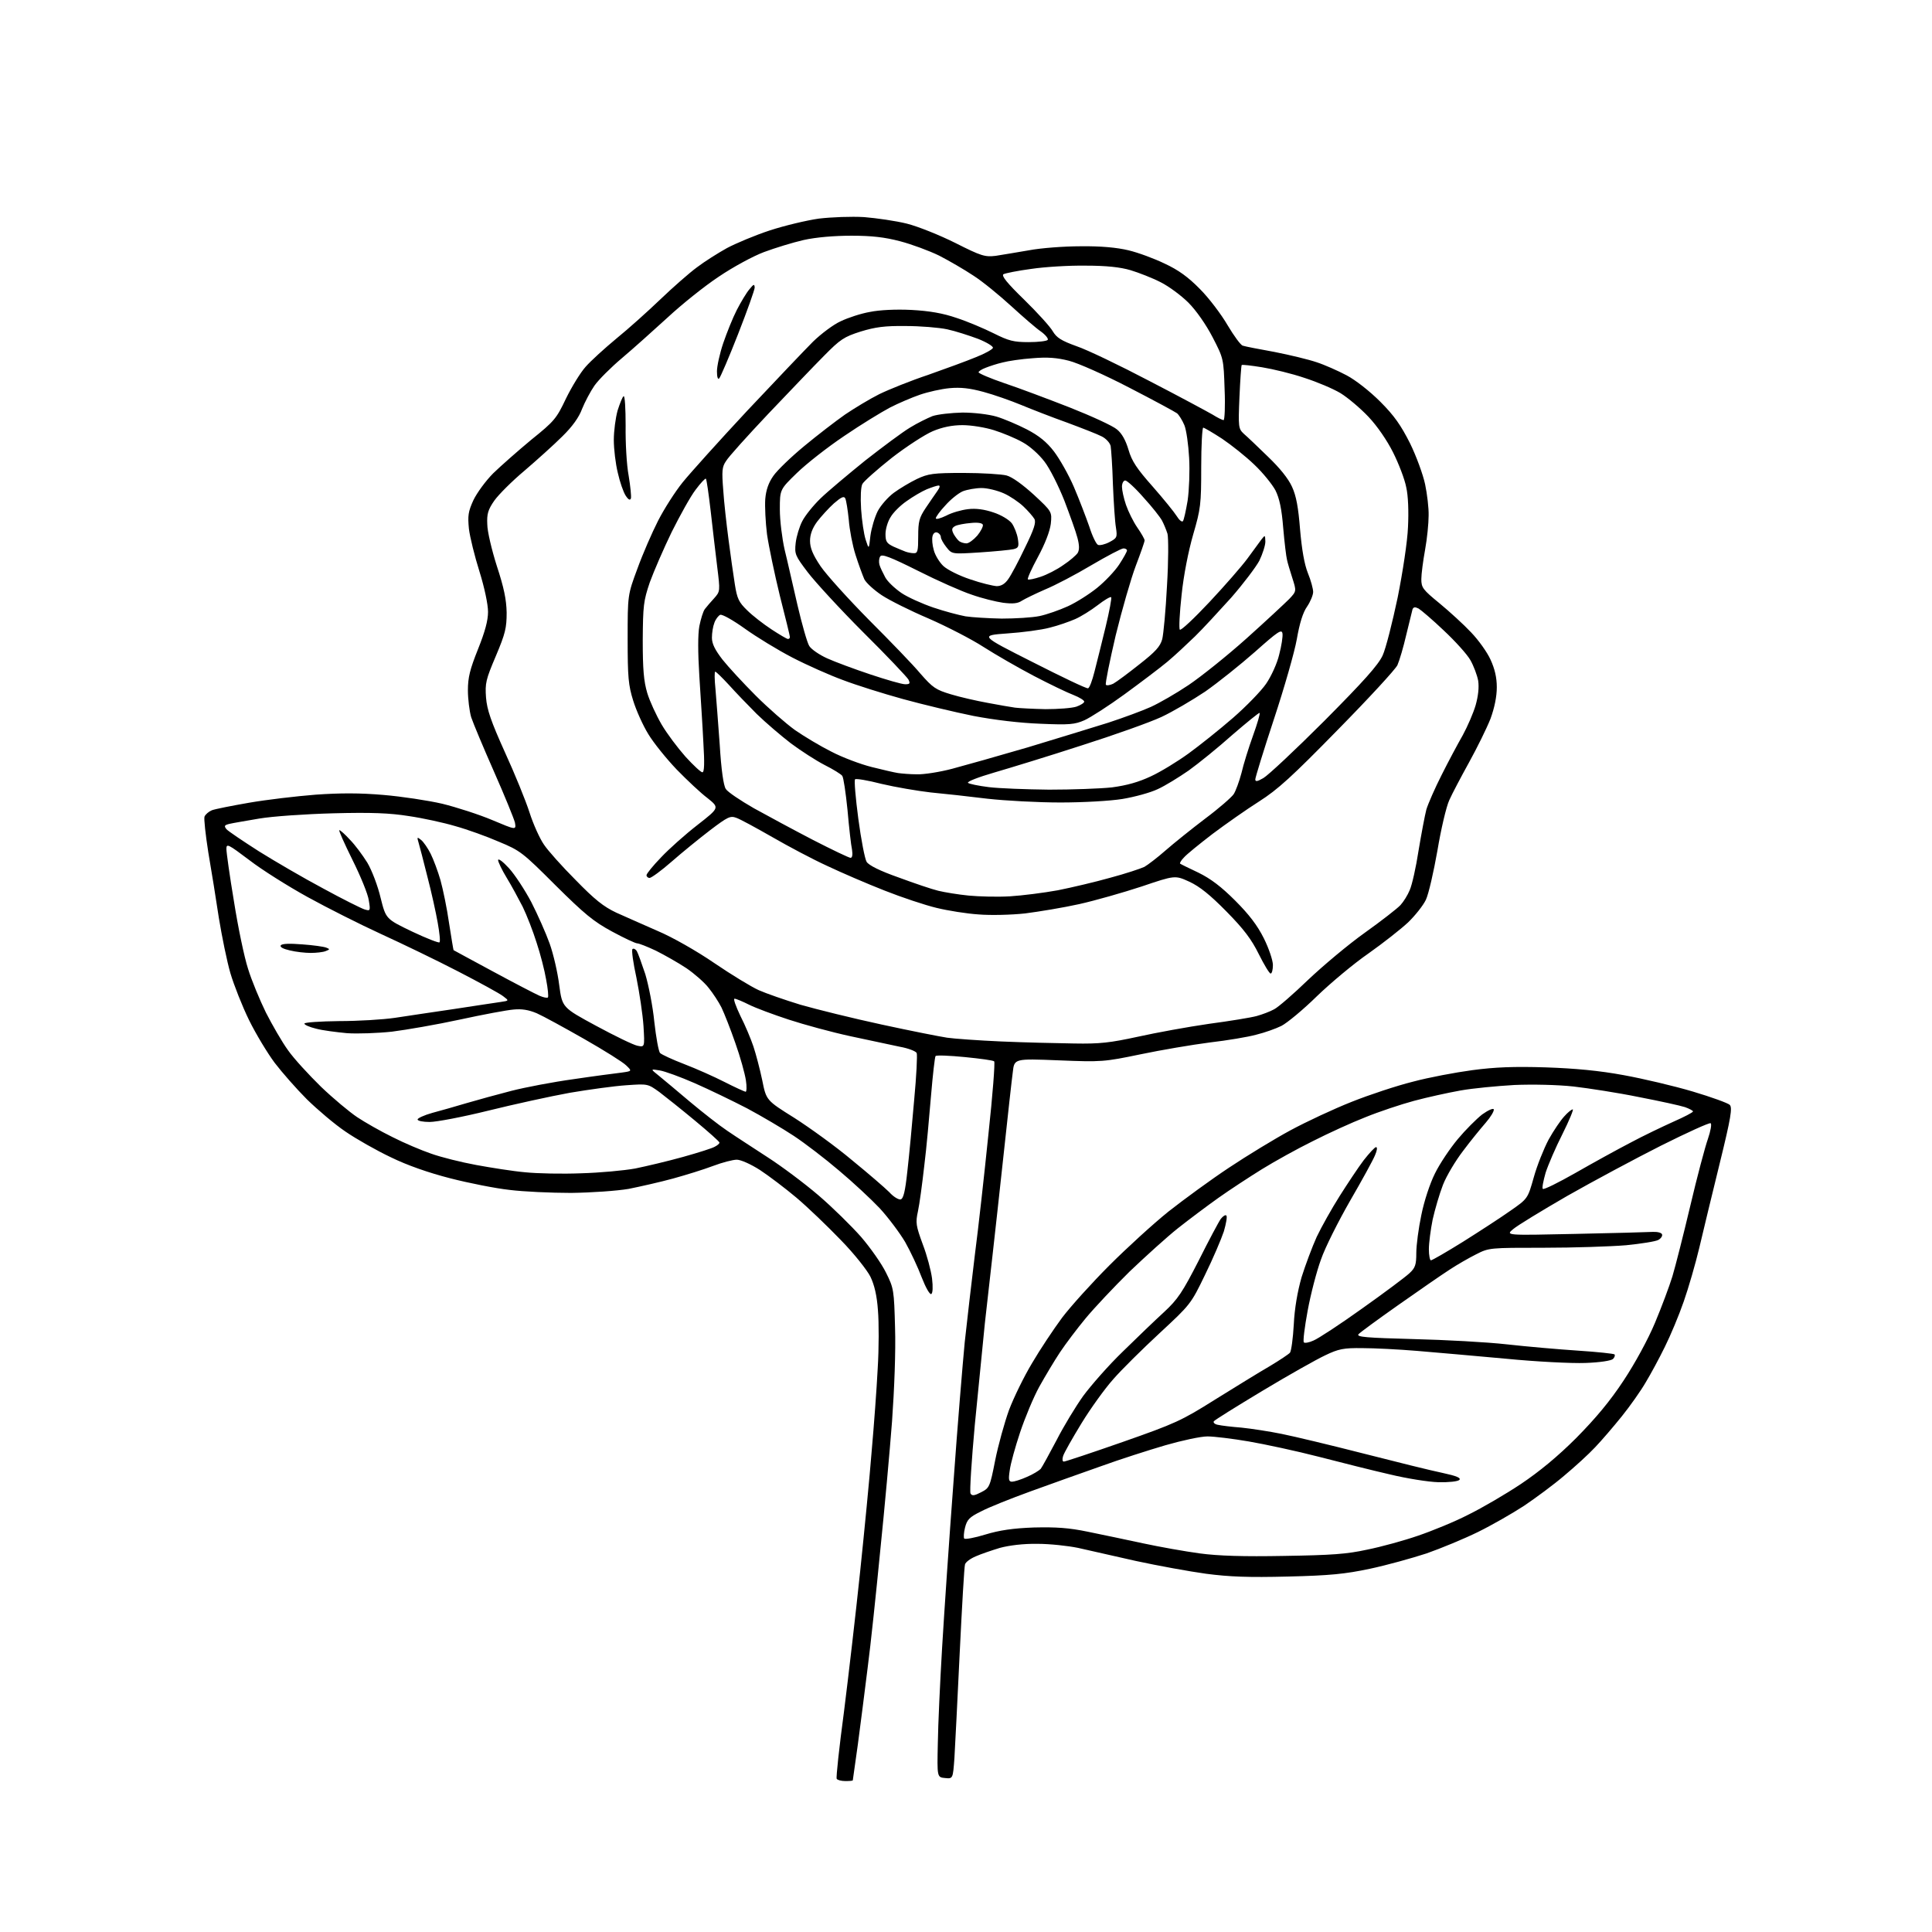 <?xml version="1.0" encoding="UTF-8" standalone="no"?>
<svg 
  version="1.1" 
  xmlns="http://www.w3.org/2000/svg" 
  xmlns:xlink="http://www.w3.org/1999/xlink" 
  xmlns:svg="http://www.w3.org/2000/svg"
  xmlns:rdf="http://www.w3.org/1999/02/22-rdf-syntax-ns#"
  xmlns:cc="http://creativecommons.org/ns#"
  xmlns:dc="http://purl.org/dc/elements/1.1/"
  viewBox="0 0 768 768"
  width="768"
  height="768"
>
<style>svg {background-color: white; }</style>"
<path stroke="none" fill="black" fill-rule="evenodd" d="M336.1,708.0C334.4,708.0 332.9,707.6 332.6,707.1C332.3,706.6 333.6,694.6 335.5,680.4C337.3,666.1 340.2,641.2 341.9,624.9C343.6,608.7 345.7,587.1 346.5,576.9C347.4,566.8 348.5,552.0 348.9,544.0C349.4,536.0 349.4,525.6 349.0,520.9C348.6,515.1 347.6,510.8 346.0,507.5C344.7,504.9 339.5,498.3 334.2,492.9C329.0,487.5 321.1,479.9 316.6,476.1C312.2,472.4 305.6,467.4 302.1,465.1C298.5,462.8 294.5,461.0 292.9,461.0C291.3,461.0 287.1,462.1 283.4,463.5C279.7,464.9 272.6,467.1 267.5,468.5C262.4,469.9 254.4,471.7 249.9,472.6C245.2,473.4 235.1,474.1 227.0,474.2C219.0,474.2 208.0,473.7 202.5,473.0C197.0,472.4 186.4,470.3 179.0,468.4C170.4,466.2 161.8,463.2 155.3,460.0C149.6,457.3 141.5,452.7 137.3,449.8C133.0,446.9 126.2,441.1 122.0,437.0C117.9,432.9 112.1,426.3 109.2,422.5C106.3,418.6 101.7,411.0 99.0,405.5C96.3,400.0 93.0,391.6 91.6,386.9C90.2,382.1 88.2,372.2 87.0,364.9C85.9,357.5 84.0,345.8 82.8,338.8C81.7,331.8 81.0,325.4 81.3,324.6C81.7,323.7 83.0,322.6 84.2,322.1C85.5,321.6 92.1,320.3 99.0,319.1C105.9,317.9 117.8,316.5 125.4,315.9C135.3,315.2 143.1,315.2 152.4,316.0C159.6,316.6 170.2,318.2 175.8,319.5C181.5,320.9 190.5,323.8 195.7,326.0C205.2,330.0 205.2,330.0 204.7,327.0C204.3,325.4 200.6,316.3 196.4,306.8C192.2,297.3 188.1,287.5 187.3,285.1C186.6,282.7 186.0,277.8 186.0,274.4C186.0,269.3 186.8,266.1 190.0,258.1C192.8,251.1 194.0,246.7 194.0,243.2C194.0,240.3 192.6,233.6 190.6,227.2C188.7,221.2 186.8,213.5 186.4,210.2C185.9,205.0 186.1,203.4 188.2,198.8C189.6,195.9 193.1,191.1 196.1,188.1C199.1,185.2 205.9,179.2 211.2,174.8C220.4,167.4 221.2,166.4 225.0,158.4C227.3,153.7 230.8,148.0 232.8,145.8C234.8,143.5 240.3,138.5 245.0,134.6C249.7,130.8 257.6,123.7 262.5,119.0C267.4,114.3 274.0,108.5 277.0,106.3C280.0,104.0 285.4,100.6 289.0,98.6C292.6,96.7 300.2,93.5 306.0,91.6C311.8,89.7 320.6,87.6 325.5,86.9C330.6,86.3 338.4,86.0 343.5,86.3C348.4,86.7 356.1,87.8 360.5,88.9C364.9,90.0 373.6,93.5 379.8,96.6C390.1,101.8 391.5,102.2 395.8,101.7C398.4,101.3 404.3,100.3 409.0,99.5C413.7,98.6 422.9,97.9 429.6,97.9C437.7,97.8 444.0,98.4 448.6,99.5C452.4,100.4 458.9,102.8 463.0,104.8C468.4,107.3 472.3,110.1 477.0,114.9C480.6,118.5 485.5,125.0 488.0,129.3C490.5,133.5 493.2,137.2 494.0,137.4C494.8,137.7 500.5,138.8 506.6,139.9C512.7,141.1 520.2,142.9 523.4,144.0C526.5,145.0 531.9,147.4 535.3,149.2C538.9,151.1 544.5,155.5 548.7,159.7C554.3,165.3 556.9,169.1 560.5,176.2C563.0,181.3 565.7,188.7 566.5,192.5C567.3,196.3 568.0,202.0 567.9,205.0C567.9,208.0 567.3,214.1 566.5,218.5C565.7,222.9 565.0,228.2 565.0,230.2C565.0,233.6 565.6,234.4 572.2,239.8C576.2,243.1 581.9,248.3 584.8,251.4C587.7,254.4 591.2,259.3 592.5,262.2C594.2,265.9 595.0,269.3 595.0,273.2C595.0,276.9 594.1,281.3 592.5,285.7C591.0,289.5 587.2,297.2 584.0,303.0C580.8,308.8 577.2,315.6 576.1,318.1C574.9,320.7 572.8,329.7 571.4,338.1C569.9,346.6 567.9,355.4 566.8,357.7C565.7,360.0 562.5,364.0 559.7,366.7C556.8,369.4 549.8,374.9 544.0,379.0C538.2,383.0 529.0,390.7 523.5,396.0C518.0,401.4 511.7,406.6 509.4,407.8C507.2,408.9 502.7,410.5 499.4,411.3C496.2,412.2 487.8,413.6 480.9,414.4C473.9,415.3 461.5,417.4 453.4,419.1C438.9,422.1 438.0,422.2 420.8,421.5C403.2,420.8 403.2,420.8 402.6,426.2C402.2,429.1 400.6,443.6 399.0,458.5C397.4,473.4 395.4,491.4 394.6,498.5C393.8,505.6 392.4,518.0 391.5,526.0C390.7,534.0 388.9,552.2 387.5,566.4C386.2,580.7 385.4,593.0 385.8,593.7C386.4,594.7 387.3,594.6 390.0,593.2C393.3,591.5 393.5,591.2 395.6,580.5C396.8,574.5 399.3,565.5 401.1,560.5C403.0,555.5 407.1,547.1 410.3,541.8C413.4,536.5 418.8,528.4 422.2,523.8C425.7,519.2 434.1,509.9 441.0,503.0C447.9,496.1 458.4,486.5 464.5,481.6C470.6,476.8 481.4,468.9 488.5,464.2C495.7,459.4 506.7,452.7 513.0,449.3C519.3,445.9 530.2,440.8 537.3,438.0C544.3,435.2 555.2,431.6 561.6,430.0C567.9,428.3 578.6,426.3 585.3,425.4C594.3,424.2 601.9,423.9 614.5,424.3C626.2,424.7 635.8,425.6 645.5,427.4C653.2,428.8 665.5,431.7 672.9,433.9C680.3,436.1 686.9,438.5 687.6,439.2C688.7,440.3 688.1,444.2 683.6,462.5C680.6,474.6 677.0,489.7 675.5,496.0C674.0,502.3 671.2,512.0 669.3,517.4C667.4,522.9 664.0,531.0 661.8,535.4C659.6,539.9 656.2,546.2 654.2,549.5C652.3,552.8 648.0,558.9 644.7,563.0C641.4,567.1 636.6,572.7 634.1,575.3C631.6,578.0 626.0,583.1 621.8,586.6C617.6,590.2 610.4,595.5 605.8,598.6C601.2,601.6 593.0,606.3 587.5,609.0C582.0,611.7 572.8,615.5 567.1,617.5C561.3,619.4 551.2,622.2 544.6,623.6C534.7,625.7 528.7,626.3 512.0,626.7C496.3,627.1 488.7,626.8 479.5,625.6C472.9,624.7 460.3,622.4 451.5,620.5C442.7,618.5 432.4,616.2 428.5,615.3C424.6,614.5 417.4,613.7 412.5,613.7C406.8,613.6 401.3,614.3 397.5,615.3C394.2,616.3 389.8,617.8 387.8,618.7C385.7,619.6 383.8,621.0 383.6,621.9C383.3,622.8 382.4,638.6 381.5,657.0C380.6,675.4 379.7,694.2 379.4,698.8C378.8,707.1 378.8,707.1 375.7,706.8C372.5,706.5 372.5,706.5 372.8,693.0C372.9,685.6 373.7,668.5 374.5,655.0C375.3,641.5 377.3,612.0 379.0,589.5C380.6,567.0 382.7,541.8 383.5,533.5C384.4,525.2 386.2,509.7 387.5,499.0C388.9,488.3 391.3,466.7 392.9,451.0C394.6,435.3 395.6,422.2 395.2,421.9C394.8,421.5 389.6,420.8 383.5,420.2C377.4,419.6 372.2,419.4 371.9,419.8C371.6,420.2 370.8,427.2 370.1,435.5C369.4,443.8 368.3,456.4 367.4,463.5C366.6,470.6 365.5,478.8 364.9,481.5C363.9,486.1 364.1,487.2 366.8,494.6C368.5,499.0 370.1,505.1 370.5,508.2C370.9,511.6 370.8,514.0 370.2,514.4C369.6,514.7 368.0,511.9 366.4,507.8C364.9,503.8 361.9,497.4 359.8,493.7C357.6,490.0 353.1,484.0 349.7,480.3C346.3,476.7 339.0,469.9 333.5,465.3C328.0,460.6 319.9,454.4 315.5,451.5C311.1,448.6 302.8,443.7 297.0,440.6C291.2,437.6 281.9,433.1 276.2,430.6C270.5,428.1 264.2,425.8 262.2,425.5C258.5,424.9 258.5,424.9 262.0,427.7C263.9,429.2 269.4,433.9 274.3,438.0C279.2,442.1 285.8,447.3 289.1,449.5C292.3,451.7 299.6,456.4 305.1,460.0C310.7,463.6 319.8,470.4 325.4,475.2C331.0,480.0 338.6,487.5 342.3,491.7C346.0,496.0 350.5,502.4 352.2,505.9C355.3,512.1 355.4,512.8 355.8,527.9C356.1,537.1 355.5,552.4 354.6,565.0C353.7,576.8 351.6,600.0 349.9,616.5C348.3,633.0 346.1,653.9 344.9,663.0C343.8,672.1 342.0,685.8 341.0,693.5C339.9,701.2 339.0,707.6 339.0,707.7C339.0,707.9 337.7,708.0 336.1,708.0zM510.5,618.5C529.3,618.2 535.3,617.8 543.5,616.0C549.0,614.9 558.1,612.4 563.6,610.5C569.2,608.6 578.3,604.9 583.7,602.1C589.2,599.4 598.6,593.9 604.6,589.9C611.9,585.0 619.2,579.0 626.6,571.6C634.3,563.8 640.0,557.0 645.4,548.8C649.9,542.0 655.1,532.5 657.9,525.8C660.5,519.6 663.6,511.3 664.8,507.4C666.0,503.4 669.2,490.8 671.9,479.4C674.6,467.9 677.8,455.9 678.9,452.8C680.0,449.6 680.5,446.8 680.0,446.5C679.5,446.2 670.7,450.2 660.3,455.4C650.0,460.6 633.2,469.6 623.0,475.4C612.8,481.3 603.1,487.2 601.5,488.6C598.5,491.1 598.5,491.1 626.0,490.5C641.1,490.2 655.0,489.8 656.9,489.7C658.8,489.6 660.5,490.0 660.7,490.7C660.9,491.3 660.3,492.3 659.2,492.9C658.1,493.5 652.4,494.4 646.4,495.0C640.4,495.5 625.7,496.0 613.7,496.0C592.2,496.0 591.9,496.0 586.8,498.6C584.0,500.0 579.1,502.8 576.1,504.8C573.0,506.8 563.9,513.1 555.8,518.8C547.7,524.5 540.6,529.7 540.0,530.4C539.2,531.5 543.4,531.8 561.7,532.3C574.3,532.6 591.0,533.5 599.0,534.4C607.0,535.3 619.7,536.4 627.3,536.9C635.0,537.4 641.5,538.1 641.8,538.4C642.1,538.8 641.8,539.6 641.2,540.2C640.5,540.9 636.0,541.6 630.2,541.8C624.8,542.0 610.7,541.3 598.5,540.1C586.4,539.0 570.6,537.6 563.3,537.0C556.1,536.4 546.3,535.9 541.6,535.9C534.1,535.8 532.1,536.2 526.7,538.8C523.3,540.4 512.1,546.7 501.8,552.9C491.5,559.1 482.8,564.5 482.5,565.0C482.2,565.5 482.9,566.2 484.2,566.4C485.5,566.7 489.6,567.2 493.5,567.5C497.4,567.9 504.6,569.0 509.5,570.0C514.5,571.0 529.1,574.5 542.0,577.8C554.9,581.1 569.0,584.6 573.4,585.5C579.0,586.7 580.9,587.5 580.1,588.3C579.5,588.9 575.9,589.3 571.8,589.2C567.8,589.1 559.1,587.7 552.5,586.1C545.9,584.6 533.2,581.4 524.3,579.1C515.4,576.8 502.8,574.1 496.4,573.0C490.0,571.9 482.6,571.0 480.0,571.0C477.3,571.0 469.9,572.6 463.3,574.5C456.8,576.4 445.2,580.1 437.5,582.9C429.8,585.6 417.2,590.1 409.5,592.9C401.8,595.7 393.0,599.2 390.0,600.8C385.3,603.1 384.4,604.1 383.6,607.3C383.1,609.3 383.0,611.3 383.3,611.6C383.7,612.0 387.5,611.3 391.7,610.0C397.3,608.3 402.7,607.5 411.0,607.2C419.8,607.0 424.8,607.3 432.5,608.9C438.0,610.0 447.8,612.1 454.4,613.5C460.9,614.9 471.0,616.7 476.9,617.5C484.3,618.5 494.3,618.8 510.5,618.5zM402.3,589.0C403.1,589.0 405.8,588.2 408.2,587.1C410.6,586.1 413.0,584.6 413.7,583.9C414.3,583.1 417.1,578.0 420.0,572.5C422.8,567.0 427.6,559.1 430.6,554.9C433.7,550.7 440.7,542.7 446.3,537.3C451.9,531.8 459.3,524.7 462.8,521.5C468.2,516.5 470.1,513.6 476.5,501.1C480.5,493.1 484.5,485.6 485.3,484.5C486.2,483.4 487.1,482.8 487.5,483.2C487.9,483.6 487.4,486.4 486.5,489.5C485.5,492.5 482.2,500.3 479.0,506.8C473.4,518.4 473.2,518.6 460.9,530.0C454.1,536.3 445.8,544.5 442.5,548.3C439.2,552.0 433.5,559.9 429.9,565.8C426.3,571.7 423.0,577.5 422.6,578.8C422.2,580.1 422.3,581.0 422.9,581.0C423.5,581.0 434.0,577.5 446.3,573.2C467.1,565.9 469.6,564.8 483.1,556.3C491.0,551.4 500.7,545.4 504.7,543.1C508.7,540.7 512.3,538.3 512.8,537.7C513.3,537.0 514.0,532.0 514.3,526.5C514.6,520.1 515.8,513.3 517.4,507.7C518.9,502.9 521.6,495.7 523.4,491.7C525.3,487.7 529.4,480.4 532.5,475.5C535.6,470.6 539.9,464.1 542.1,461.2C544.3,458.4 546.5,456.0 547.0,456.0C547.6,456.0 547.4,457.4 546.6,459.2C545.9,461.0 541.4,469.2 536.7,477.3C532.0,485.5 526.7,496.0 525.1,500.7C523.4,505.3 521.0,514.5 519.8,521.1C518.6,527.6 517.9,533.2 518.3,533.6C518.6,534.0 520.4,533.7 522.1,532.9C523.9,532.2 532.6,526.5 541.4,520.2C550.3,513.9 558.7,507.6 560.2,506.2C562.6,504.0 563.0,502.8 563.0,498.1C563.0,495.0 563.9,488.2 565.0,483.0C566.1,477.5 568.4,470.5 570.4,466.5C572.3,462.6 576.4,456.5 579.5,452.8C582.5,449.2 586.9,444.8 589.2,443.0C591.6,441.3 593.6,440.4 593.8,441.0C594.0,441.6 592.6,444.0 590.6,446.3C588.6,448.6 584.5,453.6 581.6,457.5C578.6,461.4 575.0,467.4 573.6,471.0C572.2,474.6 570.4,480.8 569.5,484.8C568.7,488.8 568.0,494.1 568.0,496.6C568.0,499.0 568.4,501.0 568.8,501.0C569.3,501.0 575.0,497.7 581.6,493.6C588.1,489.5 596.6,484.0 600.4,481.3C607.3,476.5 607.3,476.5 609.7,468.0C611.0,463.3 613.7,456.6 615.6,453.0C617.6,449.4 620.4,445.3 621.8,443.8C623.2,442.2 624.7,441.0 625.2,441.0C625.6,441.0 623.8,445.4 621.1,450.8C618.4,456.1 615.4,463.1 614.4,466.2C613.5,469.4 612.9,472.3 613.3,472.6C613.7,473.0 619.5,470.1 626.2,466.3C633.0,462.4 642.8,457.0 648.0,454.3C653.2,451.5 661.0,447.8 665.2,445.9C669.5,444.0 673.0,442.2 673.0,441.8C673.0,441.5 671.5,440.7 669.8,440.1C668.0,439.5 659.8,437.7 651.5,436.1C643.2,434.4 631.5,432.6 625.5,431.9C619.1,431.2 609.2,431.0 602.0,431.3C595.1,431.7 585.5,432.6 580.5,433.5C575.5,434.4 567.3,436.2 562.1,437.6C556.9,439.0 548.2,441.9 542.8,444.1C537.4,446.2 528.0,450.5 521.9,453.6C515.8,456.6 506.6,461.7 501.6,464.8C496.6,467.9 488.8,473.0 484.3,476.2C479.8,479.4 472.6,484.8 468.3,488.2C464.0,491.6 455.4,499.4 449.1,505.4C442.9,511.5 435.0,519.9 431.6,524.0C428.2,528.1 423.6,534.2 421.4,537.5C419.2,540.8 415.5,547.0 413.1,551.3C410.8,555.5 407.4,563.7 405.5,569.4C403.6,575.1 401.7,581.9 401.4,584.4C400.8,588.2 401.0,589.0 402.3,589.0zM358.0,476.8C359.1,476.5 359.8,473.9 360.7,465.5C361.4,459.4 362.6,446.7 363.4,437.2C364.3,427.7 364.7,419.4 364.4,418.6C364.1,417.9 361.1,416.7 357.7,416.1C354.3,415.4 345.4,413.5 338.0,411.9C330.6,410.3 319.6,407.3 313.5,405.3C307.4,403.3 300.4,400.7 297.8,399.4C295.2,398.1 292.6,397.0 292.0,397.0C291.4,397.0 292.5,400.0 294.3,403.8C296.2,407.5 298.5,413.0 299.5,416.0C300.5,419.0 302.1,425.1 303.0,429.4C304.6,437.4 304.6,437.4 315.8,444.4C321.9,448.3 332.3,455.8 338.7,461.2C345.2,466.5 351.8,472.2 353.5,473.9C355.1,475.7 357.1,476.9 358.0,476.8zM231.0,466.4C238.4,466.2 248.1,465.3 252.5,464.5C256.9,463.6 265.4,461.6 271.5,459.9C277.6,458.2 283.3,456.4 284.2,455.8C285.2,455.3 286.0,454.6 286.0,454.2C286.0,453.8 281.6,449.9 276.3,445.5C271.0,441.1 264.6,436.0 262.1,434.1C257.5,430.8 257.5,430.8 249.0,431.4C244.3,431.7 234.2,433.1 226.5,434.4C218.8,435.8 204.2,439.0 194.1,441.5C184.0,444.0 173.5,446.0 170.8,446.0C168.2,446.0 166.0,445.6 166.0,445.0C166.0,444.5 168.6,443.3 171.8,442.4C174.9,441.6 181.1,439.8 185.5,438.5C189.9,437.2 198.0,435.0 203.4,433.6C208.9,432.2 219.9,430.1 227.9,429.0C235.9,427.8 244.5,426.7 246.9,426.4C251.3,425.8 251.3,425.8 248.9,423.5C247.6,422.2 240.1,417.5 232.2,413.0C224.3,408.5 215.9,403.9 213.4,402.8C210.1,401.4 207.4,401.0 204.2,401.3C201.6,401.5 192.0,403.3 182.8,405.3C173.6,407.3 161.4,409.4 155.8,410.1C150.2,410.7 142.1,411.0 137.9,410.7C133.7,410.3 128.1,409.6 125.6,408.9C123.1,408.3 121.0,407.4 121.0,406.9C121.0,406.4 127.2,406.0 134.8,405.9C142.3,405.9 152.3,405.3 157.0,404.6C161.7,403.9 172.2,402.3 180.5,401.1C188.8,399.8 197.1,398.6 199.0,398.3C202.4,397.8 202.4,397.8 200.0,396.0C198.6,394.9 190.5,390.5 182.0,386.1C173.5,381.7 159.8,375.1 151.5,371.3C143.2,367.5 130.1,360.9 122.3,356.6C114.5,352.3 104.0,345.7 99.1,341.9C90.6,335.5 90.0,335.2 90.0,337.5C90.0,338.8 91.3,348.2 93.0,358.3C94.6,368.5 97.1,380.5 98.6,385.1C100.0,389.7 103.3,397.6 105.7,402.5C108.2,407.4 112.1,414.2 114.5,417.5C116.8,420.8 122.8,427.3 127.6,432.0C132.5,436.7 139.0,442.1 142.0,444.1C145.0,446.1 151.3,449.7 156.0,452.0C160.7,454.4 167.6,457.3 171.4,458.6C175.3,460.0 183.3,462.0 189.3,463.1C195.3,464.2 204.1,465.6 208.8,466.0C213.6,466.5 223.6,466.7 231.0,466.4zM296.4,434.0C296.8,434.0 296.9,431.9 296.5,429.4C296.1,426.8 294.3,420.2 292.3,414.6C290.4,409.1 287.9,402.8 286.8,400.5C285.7,398.3 283.4,394.8 281.7,392.7C280.1,390.6 276.1,387.1 272.9,384.9C269.6,382.7 264.1,379.6 260.7,377.9C257.3,376.3 254.0,375.0 253.3,375.0C252.6,375.0 248.1,372.9 243.3,370.3C235.9,366.3 232.3,363.3 220.8,351.9C207.8,338.9 206.8,338.1 198.3,334.6C193.5,332.5 185.7,329.7 181.0,328.4C176.3,327.0 168.0,325.2 162.5,324.4C155.0,323.2 147.6,322.9 132.5,323.3C121.3,323.6 108.3,324.5 103.0,325.4C97.8,326.3 92.4,327.2 91.2,327.5C89.2,328.0 89.0,328.3 90.0,329.6C90.7,330.4 96.5,334.3 102.9,338.4C109.3,342.4 120.8,349.1 128.5,353.2C136.2,357.4 143.6,361.1 144.9,361.5C147.2,362.2 147.3,362.1 146.6,357.9C146.3,355.5 143.3,348.2 140.1,341.8C136.9,335.3 134.5,330.0 134.9,330.0C135.3,330.0 137.2,331.7 139.1,333.8C141.1,335.8 144.2,340.0 146.0,342.9C147.8,345.9 150.2,352.2 151.3,356.9C153.4,365.3 153.4,365.3 163.8,370.3C169.5,373.0 174.4,374.9 174.7,374.6C175.1,374.3 174.7,370.7 174.0,366.8C173.3,362.8 171.5,354.6 169.9,348.5C168.4,342.4 166.8,336.4 166.4,335.0C165.7,332.7 165.8,332.6 167.4,333.9C168.4,334.7 170.1,337.2 171.2,339.4C172.3,341.6 174.1,346.4 175.1,349.9C176.1,353.5 177.7,361.2 178.5,366.9C179.4,372.7 180.2,377.5 180.3,377.7C180.5,377.8 187.6,381.7 196.0,386.2C204.5,390.8 212.8,395.1 214.4,395.8C216.0,396.5 217.5,396.8 217.8,396.5C218.1,396.2 217.8,393.0 217.1,389.4C216.5,385.8 214.8,379.2 213.3,374.7C211.9,370.2 209.4,363.8 207.8,360.5C206.1,357.2 203.3,352.0 201.4,348.9C199.5,345.8 198.0,342.6 198.0,341.9C198.1,341.1 200.0,342.6 202.3,345.1C204.6,347.6 208.6,353.7 211.2,358.6C213.7,363.5 217.0,370.9 218.5,375.1C220.0,379.3 221.7,386.7 222.3,391.6C223.5,400.5 223.5,400.5 237.0,407.8C244.4,411.8 251.8,415.4 253.4,415.7C256.3,416.3 256.3,416.3 255.8,407.9C255.5,403.3 254.2,394.7 253.0,388.7C251.7,382.8 251.0,377.7 251.4,377.3C251.8,376.9 252.5,377.2 253.1,378.0C253.6,378.8 255.1,383.0 256.5,387.2C257.8,391.5 259.5,400.0 260.1,406.2C260.8,412.4 261.8,418.0 262.4,418.6C263.0,419.2 267.3,421.2 272.0,423.0C276.7,424.8 283.9,428.0 288.0,430.1C292.1,432.2 295.9,433.9 296.4,434.0zM426.9,414.8C437.3,415.0 441.3,414.5 452.4,412.1C459.6,410.5 472.2,408.2 480.5,407.0C488.8,405.9 497.3,404.5 499.5,403.9C501.7,403.3 504.9,402.1 506.5,401.2C508.1,400.4 514.2,395.1 520.0,389.5C525.8,384.0 535.9,375.5 542.5,370.8C549.1,366.1 555.5,361.1 556.7,359.8C557.9,358.5 559.6,355.8 560.4,353.8C561.3,351.8 562.9,344.7 563.9,338.1C565.0,331.5 566.4,324.1 567.0,321.8C567.7,319.5 570.4,313.3 573.1,308.0C575.7,302.8 579.5,295.7 581.5,292.2C583.4,288.7 585.7,283.4 586.6,280.3C587.6,276.7 588.0,273.3 587.6,270.6C587.2,268.4 585.8,264.7 584.5,262.4C583.2,260.1 578.4,254.8 573.9,250.6C569.5,246.4 564.9,242.5 563.9,241.9C562.5,241.2 561.9,241.3 561.5,242.2C561.3,242.9 560.2,247.5 559.0,252.4C557.9,257.2 556.3,262.6 555.5,264.4C554.7,266.1 544.0,277.7 531.7,290.2C513.6,308.7 507.9,313.9 500.5,318.6C495.6,321.7 487.2,327.6 482.0,331.5C476.8,335.5 471.6,339.7 470.6,340.9C469.5,342.0 468.9,343.1 469.1,343.3C469.3,343.5 472.6,345.1 476.4,346.9C481.3,349.3 485.5,352.5 491.0,358.0C496.5,363.5 499.8,367.8 502.4,373.0C504.4,377.0 506.0,381.8 506.0,383.6C506.0,385.5 505.6,387.0 505.1,387.0C504.6,387.0 502.5,383.5 500.4,379.3C497.5,373.4 494.4,369.3 487.5,362.3C481.0,355.7 476.9,352.4 472.8,350.5C467.1,347.9 467.1,347.9 453.8,352.4C446.5,354.8 435.3,358.0 429.0,359.4C422.7,360.8 413.0,362.4 407.5,363.1C402.0,363.7 393.7,363.9 389.0,363.5C384.3,363.2 376.8,362.0 372.3,360.9C367.7,359.8 358.4,356.7 351.6,354.0C344.7,351.3 334.5,346.9 328.8,344.2C323.1,341.6 313.3,336.4 306.9,332.7C300.6,329.1 294.2,325.6 292.7,325.1C290.3,324.2 289.3,324.7 282.3,330.0C278.0,333.3 271.1,338.9 267.0,342.5C262.9,346.1 258.9,349.0 258.2,349.0C257.6,349.0 257.0,348.5 257.0,347.9C257.0,347.3 259.6,344.1 262.8,340.8C265.9,337.5 272.4,331.7 277.3,327.9C286.0,321.1 286.0,321.1 281.3,317.3C278.6,315.3 273.1,310.1 269.0,305.9C264.9,301.6 259.8,295.3 257.7,291.8C255.6,288.4 252.9,282.4 251.7,278.5C249.8,272.4 249.5,269.3 249.5,254.0C249.5,236.5 249.5,236.5 253.4,226.0C255.5,220.2 259.2,211.7 261.6,207.0C264.0,202.3 268.4,195.4 271.4,191.7C274.4,188.0 286.0,175.1 297.1,163.2C308.3,151.3 320.1,138.9 323.2,135.8C326.4,132.7 331.3,129.0 334.2,127.7C337.1,126.3 342.3,124.6 345.8,124.0C349.7,123.2 356.1,122.9 362.3,123.2C369.5,123.6 374.8,124.5 380.3,126.4C384.6,127.8 391.2,130.6 395.0,132.5C401.0,135.5 402.9,136.0 408.9,136.0C412.7,136.0 416.1,135.6 416.5,135.1C416.8,134.6 415.6,133.1 413.8,131.8C412.0,130.6 406.7,126.0 402.0,121.7C397.3,117.4 390.6,111.9 387.0,109.6C383.4,107.2 377.2,103.6 373.3,101.6C369.4,99.7 362.4,97.1 357.8,95.9C351.7,94.3 346.6,93.7 338.5,93.7C331.6,93.7 324.5,94.3 319.5,95.4C315.1,96.4 308.0,98.6 303.7,100.2C299.4,101.8 291.3,106.2 285.7,110.0C280.1,113.7 271.0,121.0 265.4,126.2C259.8,131.3 251.7,138.6 247.3,142.3C242.9,146.0 237.9,151.0 236.3,153.3C234.7,155.6 232.5,159.8 231.4,162.5C230.2,165.8 227.6,169.5 223.5,173.5C220.2,176.8 213.4,182.9 208.5,187.1C203.6,191.2 198.2,196.6 196.5,199.0C194.0,202.6 193.5,204.3 193.7,208.4C193.7,211.2 195.5,218.7 197.5,225.0C200.3,233.5 201.3,238.3 201.4,243.5C201.4,249.6 200.9,251.8 197.1,260.8C193.1,270.2 192.8,271.6 193.2,277.3C193.6,282.2 195.2,286.8 200.7,299.0C204.6,307.5 209.0,318.3 210.5,323.0C212.0,327.7 214.6,333.4 216.2,335.7C217.7,338.0 223.4,344.4 228.8,349.8C236.4,357.6 239.9,360.4 245.0,362.8C248.6,364.4 256.0,367.7 261.5,370.1C267.2,372.5 276.9,378.0 283.9,382.8C290.8,387.5 298.7,392.3 301.6,393.6C304.5,394.9 312.0,397.5 318.2,399.4C324.5,401.2 339.0,404.8 350.6,407.3C362.1,409.8 373.8,412.1 376.5,412.5C379.2,412.9 388.9,413.6 398.0,414.0C407.1,414.4 420.1,414.7 426.9,414.8zM123.5,378.8C121.3,378.8 117.6,378.4 115.2,377.8C112.6,377.2 111.2,376.5 111.6,375.8C112.1,375.1 115.0,375.0 120.1,375.4C124.4,375.7 128.7,376.3 129.7,376.7C131.2,377.3 131.2,377.4 129.4,378.1C128.4,378.5 125.7,378.8 123.5,378.8zM401.5,356.3C406.4,356.0 415.0,354.9 420.5,353.9C426.0,352.8 435.4,350.6 441.4,348.9C447.4,347.3 453.4,345.3 454.9,344.6C456.3,343.8 460.1,340.9 463.4,338.0C466.6,335.2 473.7,329.5 479.1,325.4C484.6,321.3 489.6,316.9 490.4,315.7C491.2,314.5 492.6,310.7 493.5,307.3C494.3,303.8 496.4,297.1 498.1,292.4C499.8,287.7 501.0,283.6 500.7,283.4C500.5,283.2 495.7,287.1 489.9,292.1C484.2,297.2 476.4,303.5 472.5,306.3C468.6,309.0 463.1,312.4 460.2,313.7C457.3,315.1 451.0,316.8 446.2,317.6C441.3,318.4 430.5,319.0 421.5,319.0C412.7,319.0 399.6,318.3 392.5,317.5C385.3,316.6 375.2,315.5 369.9,315.0C364.7,314.4 355.9,312.9 350.4,311.6C345.0,310.2 340.2,309.4 339.9,309.8C339.5,310.2 340.1,317.2 341.2,325.5C342.3,333.8 343.8,341.5 344.5,342.6C345.4,344.0 349.8,346.2 357.2,348.8C363.4,351.1 370.5,353.5 373.0,354.1C375.5,354.7 380.9,355.6 385.0,356.0C389.1,356.4 396.6,356.6 401.5,356.3zM338.1,341.0C338.8,341.0 339.0,339.8 338.7,337.8C338.3,336.0 337.5,328.9 336.9,322.0C336.2,315.1 335.3,309.0 334.8,308.4C334.4,307.8 331.2,305.8 327.8,304.1C324.3,302.3 318.3,298.4 314.4,295.5C310.5,292.5 304.4,287.3 300.8,283.8C297.3,280.3 292.3,275.1 289.7,272.2C287.1,269.4 284.7,267.0 284.3,267.0C284.0,267.0 284.0,270.0 284.4,273.8C284.7,277.5 285.5,287.5 286.1,296.0C286.7,306.0 287.6,312.2 288.5,313.6C289.2,314.8 294.3,318.2 299.7,321.3C305.1,324.3 315.7,330.0 323.2,333.9C330.8,337.8 337.5,341.0 338.1,341.0zM417.0,313.9C426.1,313.9 437.4,313.5 442.0,313.0C448.0,312.2 452.6,310.9 457.5,308.6C461.4,306.8 468.1,302.7 472.5,299.5C476.9,296.3 484.8,290.0 490.1,285.4C495.4,280.8 501.4,274.6 503.3,271.8C505.3,268.9 507.7,263.7 508.5,260.2C509.4,256.8 510.0,253.0 509.8,251.8C509.5,250.0 508.0,251.0 498.9,259.1C493.0,264.3 484.1,271.4 479.1,274.9C474.0,278.3 466.2,282.9 461.7,285.0C457.2,287.1 442.9,292.2 430.0,296.3C417.1,300.5 401.4,305.3 395.2,307.1C389.0,308.9 384.3,310.7 384.8,311.2C385.2,311.6 389.0,312.4 393.1,312.9C397.2,313.4 407.9,313.8 417.0,313.9zM502.2,309.3C504.0,308.3 514.9,298.1 526.4,286.6C542.3,270.6 547.8,264.4 549.6,260.6C550.9,257.8 553.5,247.4 555.6,237.5C557.6,227.5 559.5,215.1 559.7,209.5C560.0,203.5 559.8,197.1 559.0,193.7C558.4,190.5 556.0,184.3 553.8,179.9C551.4,175.1 547.5,169.4 544.0,165.7C540.8,162.3 535.8,158.1 532.9,156.3C529.9,154.5 523.5,151.8 518.5,150.2C513.5,148.5 506.0,146.7 501.7,146.0C497.4,145.3 493.8,144.9 493.6,145.1C493.4,145.3 493.0,151.1 492.7,157.9C492.2,169.8 492.3,170.4 494.4,172.4C495.7,173.5 500.0,177.6 504.0,181.5C508.7,186.0 512.1,190.2 513.6,193.5C515.3,197.2 516.1,201.7 516.8,210.5C517.5,218.5 518.5,224.3 519.9,227.8C521.1,230.7 522.0,234.1 522.0,235.3C522.0,236.5 520.9,239.2 519.6,241.1C517.9,243.5 516.6,247.8 515.5,254.1C514.6,259.2 510.5,273.5 506.4,285.9C502.3,298.3 499.0,309.1 499.0,309.8C499.0,310.8 499.8,310.7 502.2,309.3zM364.5,307.8C367.2,307.9 373.6,306.9 378.5,305.6C383.4,304.3 396.9,300.5 408.5,297.1C420.1,293.6 434.4,289.2 440.5,287.3C446.6,285.3 454.2,282.5 457.5,281.0C460.8,279.5 467.6,275.6 472.5,272.3C477.4,269.0 487.8,260.7 495.5,253.8C503.2,246.9 510.8,239.8 512.5,238.1C515.4,235.0 515.4,235.0 513.7,229.7C512.8,226.9 511.8,223.6 511.6,222.5C511.3,221.4 510.6,215.7 510.1,209.9C509.5,202.3 508.6,198.1 507.0,194.9C505.7,192.5 502.0,187.9 498.6,184.7C495.3,181.5 489.5,176.9 485.8,174.4C482.1,172.0 478.7,170.0 478.3,170.0C477.9,170.0 477.5,177.1 477.5,185.7C477.5,200.5 477.3,202.2 474.3,212.5C472.4,219.1 470.5,228.7 469.7,236.5C468.9,243.7 468.6,249.9 469.0,250.3C469.4,250.8 474.7,245.8 480.8,239.3C486.9,232.8 493.7,225.0 495.9,222.0C498.1,219.0 500.6,215.6 501.4,214.5C502.9,212.6 502.9,212.6 503.0,215.3C503.0,216.8 501.9,220.2 500.6,222.9C499.2,225.5 494.2,232.1 489.4,237.6C484.5,243.0 478.1,250.0 475.0,253.0C471.9,256.0 467.0,260.6 464.0,263.1C461.0,265.6 453.3,271.4 447.0,276.0C440.7,280.6 433.5,285.2 431.1,286.3C427.2,288.0 425.1,288.2 413.6,287.7C405.4,287.4 395.4,286.2 387.0,284.6C379.6,283.1 367.0,280.1 359.0,277.9C351.0,275.7 340.2,272.3 335.0,270.3C329.8,268.4 320.8,264.4 315.0,261.4C309.2,258.4 300.7,253.2 296.1,249.9C291.5,246.6 287.1,244.1 286.3,244.4C285.6,244.7 284.5,246.1 284.0,247.5C283.4,249.0 283.0,251.6 283.0,253.5C283.0,255.9 284.2,258.3 287.2,262.2C289.5,265.1 295.5,271.6 300.4,276.5C305.4,281.5 312.4,287.6 316.0,290.2C319.6,292.7 326.1,296.6 330.5,298.8C334.9,301.1 342.1,303.8 346.5,304.9C350.9,306.0 355.6,307.1 357.0,307.3C358.4,307.5 361.8,307.8 364.5,307.8zM279.2,307.0C280.0,307.0 280.1,303.3 279.6,295.2C279.3,288.8 278.5,276.9 278.0,268.8C277.4,259.2 277.4,252.2 278.0,248.9C278.6,246.0 279.5,243.0 280.2,242.1C280.9,241.2 282.5,239.3 283.9,237.8C286.3,235.1 286.3,235.0 285.1,225.3C284.4,219.9 283.3,209.9 282.5,203.1C281.7,196.3 280.9,190.6 280.6,190.3C280.4,190.0 278.5,192.0 276.5,194.7C274.5,197.3 270.3,204.9 267.0,211.5C263.8,218.1 259.9,227.1 258.3,231.5C255.8,238.9 255.6,240.7 255.5,254.5C255.5,266.1 255.9,270.8 257.3,275.5C258.3,278.8 260.9,284.4 263.0,288.0C265.1,291.6 269.4,297.3 272.5,300.8C275.6,304.2 278.6,307.0 279.2,307.0zM415.6,281.9C420.6,281.9 426.1,281.5 427.9,280.9C429.6,280.3 431.0,279.4 431.0,278.9C431.0,278.4 429.1,277.2 426.8,276.3C424.4,275.4 417.3,272.0 411.0,268.7C404.7,265.4 395.7,260.2 391.0,257.2C386.4,254.2 376.5,249.1 369.2,245.9C361.9,242.8 353.5,238.6 350.5,236.6C347.5,234.6 344.4,231.8 343.6,230.3C342.9,228.7 341.3,224.4 340.1,220.6C338.9,216.9 337.7,210.6 337.4,206.6C337.0,202.7 336.4,198.9 336.0,198.1C335.5,197.1 334.4,197.6 331.5,200.1C329.4,202.0 326.4,205.3 324.8,207.4C322.9,210.0 322.0,212.5 322.0,215.0C322.0,217.8 323.1,220.5 326.2,225.1C328.6,228.6 337.3,238.2 345.5,246.5C353.8,254.8 363.0,264.3 365.9,267.8C370.8,273.4 372.0,274.2 378.0,276.0C381.6,277.1 388.2,278.6 392.6,279.4C396.9,280.2 401.9,281.1 403.5,281.3C405.1,281.5 410.6,281.8 415.6,281.9zM432.5,273.6C433.1,273.5 434.2,270.5 435.1,266.9C436.0,263.4 438.0,255.4 439.5,249.2C441.0,243.0 442.0,237.6 441.7,237.4C441.4,237.1 439.0,238.5 436.3,240.6C433.7,242.6 429.7,245.1 427.4,246.1C425.1,247.1 420.6,248.7 417.3,249.5C414.0,250.4 406.4,251.4 400.4,251.8C389.5,252.6 389.5,252.6 410.5,263.2C422.1,269.1 431.9,273.8 432.5,273.6zM442.5,271.8C443.8,271.1 448.5,267.6 452.9,264.1C459.3,259.1 461.2,257.0 462.0,254.1C462.5,252.1 463.4,242.6 463.9,232.8C464.5,223.0 464.5,213.9 464.1,212.2C463.6,210.6 462.6,208.2 461.9,206.9C461.2,205.6 458.0,201.5 454.6,197.8C451.3,194.0 448.0,191.0 447.3,191.0C446.6,191.0 446.0,192.1 446.0,193.5C446.0,194.8 446.7,198.1 447.6,200.7C448.5,203.3 450.5,207.4 452.1,209.7C453.7,212.0 455.0,214.3 455.0,214.8C455.0,215.4 453.4,219.9 451.5,224.9C449.6,229.9 446.0,242.4 443.5,252.6C441.1,262.9 439.3,271.7 439.6,272.2C439.9,272.6 441.2,272.4 442.5,271.8zM359.8,272.0C361.7,272.0 361.9,271.7 361.1,270.1C360.5,269.1 352.5,260.6 343.2,251.4C333.9,242.1 324.0,231.3 321.1,227.5C316.1,220.9 315.8,220.3 316.3,215.8C316.6,213.2 317.8,209.3 318.9,207.2C320.0,205.0 323.3,200.9 326.2,198.1C329.1,195.3 337.1,188.6 343.9,183.1C350.8,177.7 358.7,171.8 361.7,170.0C364.6,168.2 368.7,166.2 370.7,165.4C372.8,164.7 378.1,164.1 382.6,164.0C387.2,164.0 393.0,164.7 396.1,165.6C399.1,166.5 404.5,168.8 408.2,170.7C413.0,173.2 416.1,175.7 419.0,179.5C421.2,182.4 424.8,188.7 426.9,193.6C429.0,198.5 431.7,205.6 433.0,209.3C434.2,213.1 435.8,216.4 436.5,216.6C437.2,216.9 439.3,216.4 441.0,215.5C444.0,213.9 444.2,213.6 443.6,209.7C443.2,207.4 442.7,199.7 442.4,192.5C442.2,185.3 441.7,178.5 441.5,177.3C441.2,176.0 439.6,174.3 438.0,173.5C436.3,172.6 430.1,170.2 424.2,168.0C418.3,165.9 410.1,162.7 406.0,161.0C401.9,159.3 395.1,156.9 391.0,155.8C385.5,154.3 381.9,153.9 377.5,154.3C374.2,154.6 368.9,155.8 365.7,156.9C362.5,158.0 357.1,160.3 353.8,162.0C350.4,163.8 342.2,168.8 335.6,173.3C328.9,177.8 320.5,184.4 316.8,188.0C310.0,194.6 310.0,194.6 310.0,202.5C310.0,206.9 310.9,214.1 311.9,218.5C313.0,222.9 315.2,232.8 317.0,240.5C318.8,248.2 320.9,255.6 321.7,256.8C322.5,258.1 325.7,260.3 328.8,261.7C331.9,263.1 339.7,266.0 346.0,268.1C352.3,270.2 358.5,272.0 359.8,272.0zM313.2,254.0C313.7,254.0 314.0,253.7 314.0,253.2C314.0,252.8 312.2,245.4 310.0,236.8C307.9,228.2 305.6,217.2 304.9,212.4C304.3,207.6 304.0,201.3 304.2,198.4C304.5,194.8 305.5,191.9 307.4,189.2C308.9,187.0 314.4,181.7 319.6,177.4C324.9,173.0 332.2,167.4 335.9,164.8C339.6,162.3 345.7,158.6 349.5,156.7C353.4,154.8 362.1,151.3 369.0,149.0C375.8,146.6 384.3,143.5 387.9,142.0C391.5,140.6 394.5,138.9 394.7,138.3C394.9,137.7 392.3,136.1 388.8,134.7C385.3,133.4 379.8,131.6 376.5,130.9C373.2,130.2 365.8,129.6 360.0,129.6C351.7,129.5 348.0,130.0 342.1,131.8C335.5,133.9 334.0,134.9 327.6,141.4C323.7,145.3 313.7,155.8 305.4,164.5C297.1,173.3 289.5,181.7 288.6,183.3C287.0,185.6 286.9,187.3 287.5,194.8C287.8,199.6 288.8,208.4 289.6,214.5C290.4,220.6 291.5,228.5 292.1,232.2C293.0,238.0 293.7,239.4 297.0,242.6C299.1,244.7 303.5,248.1 306.7,250.2C309.9,252.3 312.8,254.0 313.2,254.0zM398.2,245.9C403.5,245.9 410.3,245.5 413.2,244.9C416.1,244.3 421.2,242.5 424.5,241.0C427.8,239.5 433.0,236.2 436.1,233.7C439.2,231.2 443.2,227.0 444.9,224.4C446.6,221.8 448.0,219.3 448.0,218.8C448.0,218.4 447.4,218.0 446.6,218.0C445.8,218.0 440.1,221.0 433.8,224.7C427.6,228.4 419.4,232.7 415.5,234.3C411.6,236.0 407.5,238.0 406.2,238.8C404.6,239.9 402.6,240.1 398.7,239.6C395.9,239.2 390.2,237.8 386.3,236.4C382.3,235.1 372.6,230.8 364.9,226.9C353.9,221.4 350.5,220.1 349.9,221.2C349.4,221.9 349.3,223.4 349.6,224.5C349.9,225.6 351.0,227.8 351.9,229.5C352.8,231.2 355.7,233.9 358.3,235.7C360.8,237.4 366.6,240.0 371.0,241.5C375.4,243.0 381.1,244.5 383.8,245.0C386.4,245.4 392.9,245.8 398.2,245.9zM396.2,233.0C398.0,233.0 399.5,232.1 400.8,230.2C401.9,228.7 404.9,223.1 407.4,217.8C411.1,210.3 411.9,207.7 411.2,206.3C410.6,205.3 408.7,203.1 406.8,201.3C405.0,199.6 401.5,197.2 399.0,196.1C396.5,195.0 392.6,194.0 390.2,194.0C387.9,194.0 384.5,194.6 382.7,195.3C380.9,196.1 377.8,198.6 375.8,200.9C373.7,203.1 372.0,205.5 372.0,206.0C372.0,206.6 373.8,206.1 376.1,205.0C378.3,203.8 382.2,202.7 384.8,202.4C387.9,202.0 391.4,202.5 394.9,203.7C398.0,204.7 401.1,206.6 402.2,208.0C403.2,209.4 404.3,212.2 404.6,214.1C405.1,217.3 404.9,217.8 402.9,218.3C401.6,218.6 395.5,219.2 389.4,219.6C378.4,220.3 378.4,220.3 376.2,217.5C375.0,216.0 374.0,214.2 374.0,213.5C374.0,212.8 373.4,212.0 372.6,211.7C371.8,211.4 371.0,211.9 370.7,213.1C370.4,214.2 370.6,216.7 371.2,218.7C371.7,220.7 373.5,223.6 375.0,225.0C376.6,226.5 381.4,228.9 385.7,230.3C390.0,231.8 394.7,232.9 396.2,233.0zM413.6,229.3C416.1,228.5 420.2,226.4 422.7,224.6C425.3,222.9 427.8,220.7 428.4,219.8C429.1,218.6 429.1,216.8 428.3,213.8C427.7,211.4 425.3,204.8 423.1,199.0C420.8,193.2 417.3,186.2 415.2,183.5C413.0,180.6 409.3,177.3 406.5,175.8C403.7,174.2 398.6,172.1 395.1,171.0C391.6,169.9 386.1,169.0 382.6,169.0C378.5,169.0 374.6,169.8 370.8,171.4C367.7,172.7 360.3,177.5 354.5,182.0C348.7,186.6 343.4,191.3 342.8,192.4C342.2,193.6 342.0,197.5 342.3,202.4C342.6,206.9 343.4,212.3 344.1,214.5C345.4,218.5 345.4,218.5 346.0,213.0C346.4,210.0 347.7,205.6 348.9,203.2C350.1,200.9 353.0,197.6 355.3,195.9C357.6,194.2 361.8,191.7 364.5,190.4C369.0,188.3 370.9,188.0 383.0,188.0C390.4,188.0 398.1,188.5 400.1,189.0C402.4,189.6 406.6,192.7 411.0,196.7C418.2,203.4 418.2,203.4 417.7,208.3C417.3,211.3 415.4,216.2 412.6,221.4C410.1,226.0 408.3,230.0 408.6,230.3C408.9,230.6 411.2,230.1 413.6,229.3zM363.2,219.9C364.8,220.0 365.0,219.0 365.0,213.2C365.0,207.3 365.4,205.8 368.0,201.9C369.6,199.5 371.7,196.5 372.6,195.2C373.6,193.8 373.8,193.0 373.1,193.0C372.5,193.0 370.4,193.7 368.4,194.5C366.5,195.3 362.9,197.4 360.4,199.2C357.9,200.9 355.0,203.8 354.0,205.6C352.9,207.3 352.0,210.3 352.0,212.3C352.0,215.3 352.5,216.0 355.2,217.3C357.0,218.1 359.2,219.0 360.0,219.3C360.8,219.6 362.3,219.9 363.2,219.9zM384.2,216.0C385.1,216.0 387.0,214.6 388.5,212.9C389.9,211.2 390.9,209.2 390.7,208.6C390.5,207.9 388.6,207.6 385.9,207.9C383.5,208.1 380.7,208.6 379.7,209.1C378.3,209.9 378.2,210.5 379.1,212.3C379.8,213.5 380.8,214.8 381.4,215.2C382.0,215.6 383.2,216.0 384.2,216.0zM470.2,207.2C470.6,206.8 471.4,203.1 472.1,199.0C472.7,194.9 473.0,187.2 472.7,182.0C472.4,176.7 471.6,170.9 470.8,169.0C470.0,167.1 468.7,165.0 467.9,164.3C467.1,163.7 458.6,159.1 448.9,154.1C439.3,149.1 428.5,144.3 424.9,143.4C420.2,142.2 416.4,141.9 410.5,142.4C406.1,142.7 400.7,143.5 398.5,144.1C396.3,144.6 393.3,145.6 391.8,146.2C390.2,146.8 389.0,147.6 389.0,148.0C389.0,148.4 393.6,150.4 399.2,152.3C404.9,154.2 416.6,158.6 425.3,162.0C433.9,165.4 442.4,169.3 444.0,170.7C446.0,172.3 447.5,175.1 448.6,178.8C449.9,183.3 451.9,186.3 458.2,193.4C462.5,198.3 466.8,203.6 467.8,205.2C468.7,206.7 469.8,207.6 470.2,207.2zM250.8,198.1C250.5,199.0 249.8,198.7 248.7,197.0C247.8,195.6 246.4,191.6 245.6,188.0C244.7,184.4 244.0,178.5 244.0,174.9C244.0,171.3 244.7,166.1 245.5,163.2C246.4,160.4 247.4,157.8 247.9,157.5C248.4,157.2 248.7,162.4 248.7,169.2C248.6,176.0 249.1,184.9 249.9,189.1C250.6,193.3 251.0,197.4 250.8,198.1zM486.4,167.0C486.8,167.0 487.1,161.5 486.8,154.8C486.4,142.6 486.4,142.5 482.0,134.0C479.4,129.0 475.5,123.4 472.4,120.3C469.6,117.5 464.6,113.8 461.4,112.2C458.1,110.5 452.7,108.4 449.4,107.4C445.3,106.2 439.9,105.6 431.5,105.6C424.9,105.5 415.2,106.1 409.9,106.9C404.6,107.6 399.7,108.6 398.9,109.0C398.0,109.6 400.2,112.4 407.2,119.2C412.4,124.3 417.5,129.9 418.5,131.7C420.0,134.2 421.8,135.4 427.9,137.6C432.1,139.0 445.2,145.3 457.0,151.5C468.8,157.6 480.1,163.7 482.0,164.8C483.9,166.0 485.9,167.0 486.4,167.0zM285.9,150.4C285.4,151.0 285.0,150.0 285.0,147.6C285.0,145.6 286.1,140.5 287.5,136.4C288.9,132.3 291.3,126.3 292.9,123.2C294.5,120.1 296.7,116.4 297.9,115.0C299.6,112.9 299.9,112.8 300.0,114.3C300.0,115.2 297.0,123.6 293.4,132.8C289.8,142.0 286.4,149.9 285.9,150.4z" />

</svg>